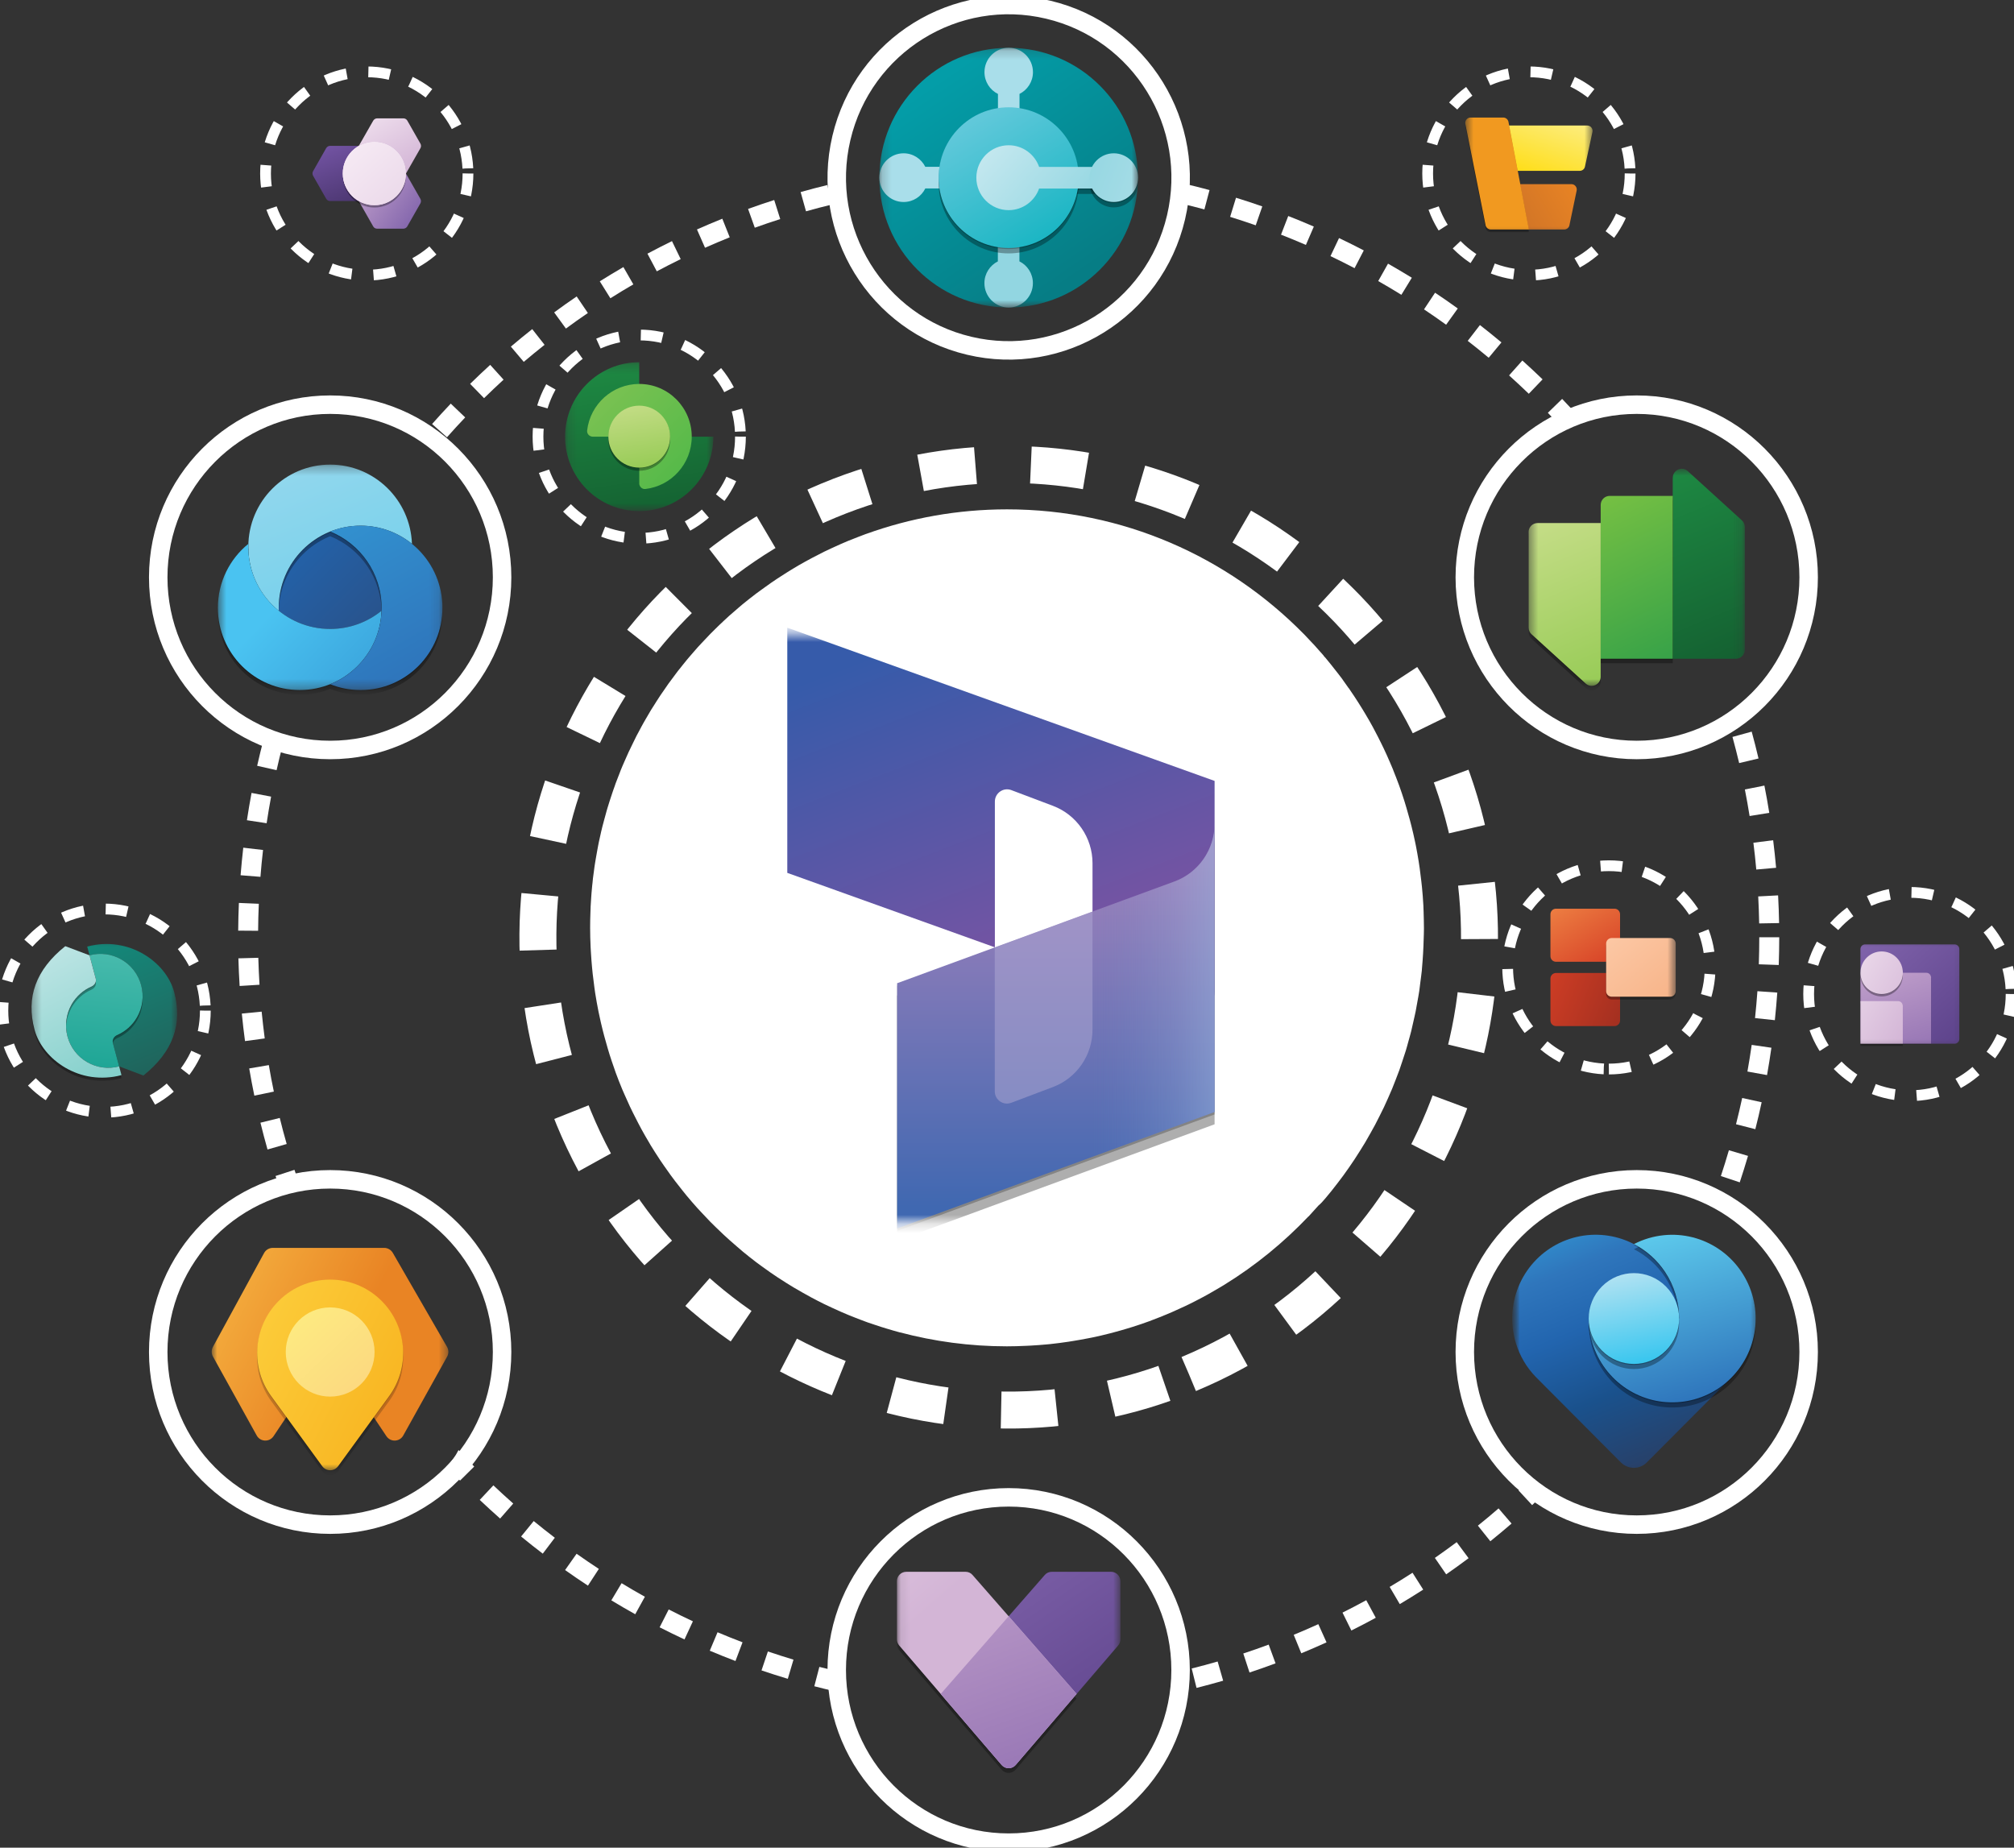 <svg width="218" height="200" viewBox="0 0 218 200" fill="none" xmlns="http://www.w3.org/2000/svg">
<rect x="0" y="0" width="218" height="200" fill="#333333" stroke="none"/>
<g clip-path="url(#clip0_15_62342)">
<path d="M30.282 121.012L28.191 121.526C28.428 122.484 28.682 123.464 28.957 124.427L31.032 123.832C30.762 122.895 30.509 121.948 30.282 121.012Z" fill="white"/>
<path d="M28.472 92.007L26.332 91.758C26.219 92.754 26.122 93.755 26.041 94.74L28.191 94.913C28.267 93.955 28.358 92.976 28.472 92.007Z" fill="white"/>
<path d="M27.96 103.676L25.805 103.735C25.832 104.731 25.875 105.738 25.939 106.728L28.09 106.593C28.031 105.624 27.987 104.639 27.96 103.676Z" fill="white"/>
<path d="M29.098 115.291L26.975 115.654C27.142 116.639 27.33 117.629 27.53 118.598L29.642 118.16C29.443 117.218 29.26 116.249 29.098 115.291Z" fill="white"/>
<path d="M28.321 109.504L26.176 109.715C26.273 110.711 26.386 111.712 26.521 112.692L28.655 112.405C28.531 111.447 28.418 110.473 28.321 109.504Z" fill="white"/>
<path d="M28.015 97.83L25.859 97.738C25.816 98.734 25.789 99.741 25.783 100.737L27.939 100.753C27.944 99.784 27.971 98.799 28.015 97.83Z" fill="white"/>
<path d="M29.346 86.231L27.228 85.83C27.044 86.804 26.878 87.8 26.727 88.785L28.861 89.11C29.006 88.152 29.168 87.183 29.346 86.231Z" fill="white"/>
<path d="M29.992 80.365L28.547 79.981C28.294 80.944 28.052 81.924 27.836 82.892L29.938 83.369C30.148 82.427 30.38 81.48 30.628 80.543C30.412 80.5 30.202 80.435 29.992 80.365Z" fill="white"/>
<path d="M49.631 156.961C49.297 157.627 48.866 158.233 48.359 158.763C48.828 159.267 49.308 159.77 49.793 160.268L51.329 158.747C50.747 158.157 50.181 157.556 49.631 156.961Z" fill="white"/>
<path d="M51.928 162.356C52.65 163.038 53.388 163.72 54.132 164.375L55.555 162.751C54.833 162.113 54.105 161.447 53.404 160.781L51.928 162.356Z" fill="white"/>
<path d="M56.406 166.319C57.172 166.947 57.958 167.575 58.751 168.175L60.055 166.454C59.284 165.864 58.514 165.258 57.77 164.646L56.406 166.319Z" fill="white"/>
<path d="M32.354 128.063C32.192 127.587 32.031 127.105 31.874 126.629L29.826 127.295C29.956 127.701 30.09 128.101 30.23 128.507C30.872 128.253 31.578 128.101 32.354 128.063Z" fill="white"/>
<path d="M190.104 94.123L192.249 93.933C192.162 92.948 192.055 91.947 191.931 90.951L189.791 91.222C189.915 92.191 190.017 93.165 190.104 94.123Z" fill="white"/>
<path d="M190.417 99.956L192.573 99.918C192.556 98.928 192.519 97.921 192.465 96.92L190.314 97.034C190.363 98.013 190.401 98.993 190.417 99.956Z" fill="white"/>
<path d="M61.166 169.95C61.974 170.524 62.81 171.092 63.64 171.639L64.82 169.826C64.012 169.295 63.198 168.743 62.411 168.186L61.166 169.95Z" fill="white"/>
<path d="M188.25 82.6L190.346 82.102C190.12 81.144 189.872 80.164 189.608 79.195L187.527 79.769C187.786 80.716 188.029 81.669 188.25 82.6Z" fill="white"/>
<path d="M189.381 88.331L191.51 87.985C191.354 87 191.176 86.009 190.982 85.035L188.869 85.457C189.052 86.404 189.23 87.368 189.381 88.331Z" fill="white"/>
<path d="M63.633 33.881L62.42 32.09C61.601 32.647 60.782 33.227 59.984 33.816L61.256 35.565C62.038 34.986 62.835 34.423 63.633 33.881Z" fill="white"/>
<path d="M50.354 45.183L48.791 43.69C48.106 44.409 47.427 45.156 46.77 45.898L48.381 47.332C49.022 46.607 49.685 45.887 50.354 45.183Z" fill="white"/>
<path d="M54.508 41.096L53.059 39.494C52.326 40.165 51.593 40.858 50.887 41.551L52.396 43.099C53.08 42.428 53.792 41.751 54.508 41.096Z" fill="white"/>
<path d="M162.52 37.064C161.754 36.425 160.973 35.792 160.192 35.185L158.871 36.896C159.631 37.486 160.396 38.103 161.14 38.725L162.52 37.064Z" fill="white"/>
<path d="M58.946 37.325L57.609 35.625C56.828 36.242 56.051 36.881 55.297 37.519L56.693 39.17C57.431 38.548 58.186 37.925 58.946 37.325Z" fill="white"/>
<path d="M166.973 41.064C166.256 40.371 165.523 39.689 164.785 39.023L163.346 40.636C164.063 41.28 164.779 41.952 165.48 42.623L166.973 41.064Z" fill="white"/>
<path d="M169.074 45.653H170.814L171.127 45.372C170.464 44.636 169.78 43.894 169.09 43.18L167.543 44.684C168.06 45.22 168.572 45.772 169.079 46.324V45.653H169.074Z" fill="white"/>
<path d="M150.42 171.774L151.514 173.636C152.371 173.127 153.222 172.602 154.052 172.066L152.894 170.242C152.085 170.767 151.25 171.281 150.42 171.774Z" fill="white"/>
<path d="M157.793 33.391C156.99 32.811 156.165 32.238 155.335 31.686L154.139 33.488C154.947 34.029 155.756 34.587 156.532 35.15L157.793 33.391Z" fill="white"/>
<path d="M159.971 165.145L161.318 166.833C162.094 166.211 162.865 165.561 163.614 164.917L162.207 163.277C161.48 163.911 160.725 164.538 159.971 165.145Z" fill="white"/>
<path d="M164.758 160.967C164.628 161.086 164.504 161.21 164.375 161.335L165.841 162.921C166.078 162.699 166.31 162.471 166.542 162.244C165.889 161.919 165.28 161.492 164.758 160.967Z" fill="white"/>
<path d="M155.314 168.635L156.538 170.415C157.352 169.852 158.166 169.262 158.963 168.667L157.675 166.93C156.899 167.509 156.101 168.083 155.314 168.635Z" fill="white"/>
<path d="M147.619 27.106C146.741 26.646 145.841 26.197 144.941 25.77L144.014 27.723C144.887 28.14 145.765 28.579 146.622 29.028L147.619 27.106Z" fill="white"/>
<path d="M152.82 30.065C151.979 29.546 151.111 29.032 150.243 28.539L149.182 30.423C150.028 30.904 150.869 31.402 151.688 31.911L152.82 30.065Z" fill="white"/>
<path d="M140.035 176.959L140.854 178.962C141.765 178.583 142.687 178.188 143.587 177.777L142.698 175.807C141.819 176.207 140.924 176.597 140.035 176.959Z" fill="white"/>
<path d="M145.316 174.557L146.276 176.495C147.165 176.051 148.054 175.585 148.917 175.115L147.887 173.215C147.046 173.675 146.184 174.124 145.316 174.557Z" fill="white"/>
<path d="M189.145 115.988L191.268 116.373C191.44 115.398 191.602 114.402 191.742 113.412L189.608 113.104C189.468 114.067 189.317 115.036 189.145 115.988Z" fill="white"/>
<path d="M187.91 121.693L190.001 122.229C190.249 121.266 190.476 120.28 190.686 119.312L188.578 118.852C188.374 119.799 188.147 120.751 187.91 121.693Z" fill="white"/>
<path d="M189.969 110.203L192.114 110.43C192.216 109.434 192.308 108.433 192.378 107.443L190.227 107.291C190.157 108.254 190.071 109.234 189.969 110.203Z" fill="white"/>
<path d="M190.427 101.457C190.427 102.426 190.411 103.411 190.379 104.38L192.535 104.456C192.567 103.46 192.589 102.453 192.589 101.457H190.427Z" fill="white"/>
<path d="M142.212 24.525C141.301 24.13 140.369 23.745 139.442 23.383L138.66 25.402C139.56 25.753 140.466 26.127 141.355 26.511L142.212 24.525Z" fill="white"/>
<path d="M186.271 127.301L188.314 127.983C188.627 127.035 188.929 126.072 189.209 125.119L187.139 124.508C186.87 125.439 186.579 126.375 186.271 127.301Z" fill="white"/>
<path d="M82.428 180.813C83.36 181.132 84.319 181.435 85.273 181.722L85.888 179.649C84.955 179.368 84.023 179.07 83.118 178.762L82.428 180.813Z" fill="white"/>
<path d="M76.828 178.681C77.739 179.065 78.677 179.444 79.609 179.796L80.374 177.771C79.469 177.425 78.558 177.062 77.669 176.684L76.828 178.681Z" fill="white"/>
<path d="M67.477 28.908C66.62 29.406 65.763 29.926 64.922 30.451L66.07 32.286C66.884 31.771 67.719 31.263 68.554 30.781L67.477 28.908Z" fill="white"/>
<path d="M90.866 180.959C90.139 180.791 89.406 180.618 88.689 180.434L88.144 182.528C88.904 182.728 89.675 182.912 90.446 183.091C90.451 182.344 90.602 181.63 90.866 180.959Z" fill="white"/>
<path d="M89.551 20.031C88.586 20.264 87.611 20.518 86.662 20.789L87.244 22.873C88.171 22.613 89.114 22.364 90.058 22.137L89.551 20.031Z" fill="white"/>
<path d="M83.802 21.65C82.859 21.953 81.905 22.278 80.973 22.614L81.7 24.649C82.606 24.324 83.533 24.005 84.454 23.712L83.802 21.65Z" fill="white"/>
<path d="M72.737 26.1C71.848 26.533 70.959 26.993 70.08 27.458L71.093 29.369C71.945 28.914 72.813 28.47 73.68 28.048L72.737 26.1Z" fill="white"/>
<path d="M66.172 173.23C67.018 173.744 67.891 174.247 68.759 174.734L69.804 172.84C68.958 172.369 68.107 171.876 67.282 171.373L66.172 173.23Z" fill="white"/>
<path d="M134.576 178.983L135.25 181.04C136.193 180.726 137.142 180.396 138.069 180.049L137.325 178.02C136.425 178.355 135.498 178.68 134.576 178.983Z" fill="white"/>
<path d="M78.185 23.674C77.263 24.047 76.341 24.437 75.441 24.837L76.314 26.818C77.193 26.429 78.088 26.05 78.988 25.687L78.185 23.674Z" fill="white"/>
<path d="M71.4 176.147C72.284 176.596 73.19 177.04 74.09 177.462L75.001 175.498C74.122 175.086 73.238 174.659 72.381 174.215L71.4 176.147Z" fill="white"/>
<path d="M130.922 20.573C129.963 20.313 128.993 20.07 128.028 19.848L127.543 21.959C128.481 22.175 129.429 22.413 130.367 22.668L130.922 20.573Z" fill="white"/>
<path d="M128.992 180.607L129.515 182.707C130.474 182.464 131.444 182.204 132.398 181.928L131.8 179.85C130.868 180.115 129.925 180.375 128.992 180.607Z" fill="white"/>
<path d="M136.634 22.343C135.696 22.012 134.742 21.698 133.788 21.406L133.152 23.474C134.079 23.761 135.012 24.069 135.923 24.389L136.634 22.343Z" fill="white"/>
<path d="M128.682 148.726C154.678 137.912 167.023 107.982 156.254 81.875C145.486 55.769 115.683 43.371 89.687 54.185C63.691 64.999 51.346 94.929 62.115 121.036C72.883 147.142 102.686 159.539 128.682 148.726Z" stroke="white" stroke-width="4" stroke-miterlimit="10" stroke-dasharray="6 6"/>
<path d="M54.347 146.345C54.347 156.667 46.015 165.034 35.737 165.034C25.459 165.034 17.127 156.667 17.127 146.345C17.127 136.024 25.459 127.656 35.737 127.656C46.015 127.656 54.347 136.024 54.347 146.345Z" stroke="white" stroke-width="2" stroke-miterlimit="10"/>
<path d="M127.79 180.769C127.79 191.091 119.458 199.458 109.18 199.458C98.903 199.458 90.57 191.091 90.57 180.769C90.57 170.448 98.903 162.08 109.18 162.08C119.458 162.08 127.79 170.448 127.79 180.769Z" stroke="white" stroke-width="2" stroke-miterlimit="10"/>
<path d="M195.773 62.492C195.773 72.813 187.44 81.181 177.163 81.181C166.885 81.181 158.553 72.813 158.553 62.492C158.553 52.17 166.885 43.803 177.163 43.803C187.44 43.803 195.773 52.17 195.773 62.492Z" stroke="white" stroke-width="2" stroke-miterlimit="10"/>
<path d="M127.296 23.532C129.658 13.487 123.464 3.421 113.461 1.049C103.459 -1.323 93.435 4.898 91.073 14.943C88.712 24.988 94.906 35.054 104.908 37.426C114.911 39.797 124.934 33.577 127.296 23.532Z" stroke="white" stroke-width="2" stroke-miterlimit="10"/>
<path d="M54.347 62.492C54.347 72.813 46.015 81.181 35.737 81.181C25.459 81.181 17.127 72.813 17.127 62.492C17.127 52.17 25.459 43.803 35.737 43.803C46.015 43.803 54.347 52.17 54.347 62.492Z" stroke="white" stroke-width="2" stroke-miterlimit="10"/>
<path d="M195.773 146.345C195.773 156.667 187.44 165.034 177.163 165.034C166.885 165.034 158.553 156.667 158.553 146.345C158.553 136.024 166.885 127.656 177.163 127.656C187.44 127.656 195.773 136.024 195.773 146.345Z" stroke="white" stroke-width="2" stroke-miterlimit="10"/>
<path d="M217.687 107.599C217.687 113.677 212.783 118.603 206.73 118.603C200.678 118.603 195.773 113.677 195.773 107.599C195.773 101.521 200.678 96.596 206.73 96.596C212.783 96.596 217.687 101.526 217.687 107.599Z" stroke="white" stroke-width="1.165" stroke-miterlimit="10" stroke-dasharray="2.36 2.36"/>
<path d="M22.226 109.396C22.226 115.474 17.322 120.4 11.269 120.4C5.217 120.4 0.312 115.474 0.312 109.396C0.312 103.318 5.217 98.393 11.269 98.393C17.322 98.393 22.226 103.318 22.226 109.396Z" stroke="white" stroke-width="1.165" stroke-miterlimit="10" stroke-dasharray="2.36 2.36"/>
<path d="M174.15 115.718C180.202 115.718 185.107 110.791 185.107 104.714C185.107 98.637 180.202 93.711 174.15 93.711C168.099 93.711 163.193 98.637 163.193 104.714C163.193 110.791 168.099 115.718 174.15 115.718Z" stroke="white" stroke-width="1.165" stroke-miterlimit="10" stroke-dasharray="2.36 2.36"/>
<path d="M176.447 18.781C176.447 24.859 171.542 29.784 165.49 29.784C159.438 29.784 154.533 24.859 154.533 18.781C154.533 12.703 159.438 7.777 165.49 7.777C171.542 7.777 176.447 12.703 176.447 18.781Z" stroke="white" stroke-width="1.165" stroke-miterlimit="10" stroke-dasharray="2.36 2.36"/>
<path d="M80.148 47.265C80.148 53.343 75.244 58.269 69.191 58.269C63.139 58.269 58.234 53.343 58.234 47.265C58.234 41.187 63.139 36.262 69.191 36.262C75.244 36.262 80.148 41.187 80.148 47.265Z" stroke="white" stroke-width="1.165" stroke-miterlimit="10" stroke-dasharray="2.36 2.36"/>
<path d="M50.656 18.781C50.656 24.859 45.752 29.784 39.699 29.784C33.647 29.784 28.742 24.859 28.742 18.781C28.742 12.703 33.647 7.777 39.699 7.777C45.746 7.777 50.656 12.703 50.656 18.781Z" stroke="white" stroke-width="1.165" stroke-miterlimit="10" stroke-dasharray="2.36 2.36"/>
<path d="M143.453 129.723C143.674 129.458 143.895 129.198 144.11 128.928C144.342 128.641 144.569 128.349 144.79 128.056C145 127.78 145.21 127.504 145.415 127.228C145.63 126.931 145.841 126.633 146.051 126.33C146.25 126.043 146.45 125.756 146.638 125.464C146.838 125.161 147.032 124.852 147.226 124.544C147.414 124.246 147.597 123.948 147.781 123.645C147.964 123.331 148.142 123.017 148.32 122.698C148.492 122.39 148.67 122.081 148.837 121.767C149.004 121.448 149.166 121.128 149.328 120.804C149.489 120.479 149.651 120.16 149.807 119.835C149.958 119.51 150.104 119.185 150.249 118.861C150.395 118.525 150.546 118.195 150.686 117.854C150.82 117.529 150.944 117.199 151.074 116.869C151.208 116.523 151.343 116.176 151.473 115.824C151.591 115.494 151.699 115.164 151.807 114.828C151.925 114.471 152.049 114.109 152.162 113.746C152.265 113.416 152.351 113.08 152.443 112.75C152.545 112.377 152.658 112.003 152.75 111.63C152.831 111.3 152.901 110.969 152.976 110.634C153.062 110.244 153.159 109.86 153.235 109.47C153.3 109.145 153.353 108.81 153.413 108.485C153.483 108.085 153.564 107.684 153.623 107.278C153.671 106.964 153.704 106.65 153.742 106.331C153.795 105.903 153.86 105.476 153.903 105.048C153.914 104.967 153.914 104.886 153.919 104.805C154.016 103.755 154.076 102.699 154.103 101.628C154.113 101.276 154.13 100.924 154.13 100.567C154.13 100.534 154.13 100.496 154.13 100.458C154.13 99.906 154.113 99.36 154.097 98.819C154.097 98.802 154.097 98.781 154.097 98.764C154.092 98.624 154.086 98.483 154.081 98.348C154.076 98.239 154.076 98.131 154.07 98.023C154.07 98.001 154.07 97.98 154.065 97.953C154.033 97.314 153.979 96.681 153.919 96.047C153.898 95.82 153.871 95.593 153.844 95.365C153.79 94.9 153.736 94.44 153.671 93.98C153.639 93.742 153.601 93.504 153.564 93.265C153.472 92.702 153.375 92.139 153.267 91.588C153.235 91.43 153.203 91.273 153.17 91.117C153.052 90.543 152.917 89.975 152.777 89.412C152.718 89.174 152.653 88.941 152.594 88.708C152.48 88.281 152.356 87.853 152.232 87.431C152.162 87.203 152.098 86.976 152.028 86.754C151.844 86.17 151.65 85.585 151.44 85.006C151.235 84.443 151.014 83.886 150.793 83.334H150.799C150.767 83.263 150.74 83.187 150.707 83.117C150.621 82.906 150.529 82.695 150.438 82.484C150.222 81.98 149.996 81.477 149.759 80.979C149.672 80.8 149.586 80.627 149.5 80.449C149.295 80.026 149.08 79.61 148.859 79.193C148.767 79.02 148.681 78.852 148.589 78.679C148.325 78.197 148.056 77.726 147.775 77.261C147.673 77.093 147.571 76.92 147.468 76.752C147.172 76.27 146.87 75.794 146.557 75.323C146.455 75.166 146.347 75.015 146.245 74.863C146.158 74.739 146.072 74.609 145.986 74.479C145.981 74.479 145.975 74.479 145.975 74.479C145.754 74.165 145.539 73.851 145.312 73.542H145.318C145.296 73.515 145.275 73.488 145.258 73.461C145.145 73.304 145.021 73.153 144.903 72.996C144.639 72.649 144.369 72.303 144.094 71.967C143.933 71.767 143.771 71.572 143.609 71.372C143.55 71.296 143.491 71.221 143.426 71.15C143.426 71.156 143.426 71.156 143.426 71.161C143.372 71.096 143.313 71.031 143.259 70.966C143.264 70.966 143.264 70.961 143.27 70.961C143.092 70.755 142.914 70.555 142.731 70.355C142.58 70.187 142.434 70.019 142.283 69.851C141.895 69.429 141.502 69.012 141.103 68.601C141.103 68.601 141.103 68.601 141.098 68.601C132.916 60.287 121.561 55.135 109.003 55.135C103.651 55.135 98.526 56.077 93.762 57.792C93.762 57.792 93.762 57.787 93.767 57.787C93.735 57.798 93.703 57.814 93.665 57.825C93.417 57.917 93.174 58.014 92.926 58.106C92.549 58.252 92.172 58.398 91.8 58.55C91.531 58.658 91.266 58.777 91.002 58.891C90.647 59.048 90.296 59.205 89.941 59.373C89.687 59.492 89.434 59.605 89.186 59.73C88.749 59.946 88.318 60.168 87.893 60.396C87.639 60.531 87.391 60.666 87.143 60.802C86.696 61.05 86.254 61.305 85.823 61.565C85.591 61.706 85.359 61.852 85.133 61.992C84.799 62.198 84.47 62.409 84.147 62.626C83.915 62.782 83.678 62.94 83.452 63.096C83.118 63.329 82.789 63.562 82.46 63.806C82.255 63.952 82.05 64.098 81.851 64.249C81.355 64.628 80.865 65.012 80.38 65.408C80.218 65.537 80.067 65.678 79.905 65.814C79.56 66.106 79.221 66.398 78.887 66.696C78.687 66.874 78.499 67.053 78.305 67.237C78.008 67.513 77.717 67.789 77.432 68.076C77.243 68.26 77.06 68.444 76.876 68.628C76.553 68.958 76.24 69.288 75.928 69.629C75.793 69.775 75.658 69.911 75.529 70.057C75.303 70.311 75.082 70.571 74.855 70.831C74.845 70.842 74.834 70.858 74.823 70.869C74.753 70.95 74.683 71.031 74.613 71.112C74.559 71.177 74.505 71.237 74.451 71.302C74.397 71.367 74.343 71.432 74.29 71.496C74.149 71.664 74.015 71.843 73.874 72.011C73.799 72.108 73.724 72.2 73.648 72.298C73.562 72.406 73.476 72.509 73.389 72.617C73.276 72.763 73.168 72.909 73.061 73.055C72.915 73.25 72.764 73.45 72.624 73.645C72.543 73.759 72.457 73.867 72.376 73.975C72.198 74.219 72.031 74.468 71.864 74.717C71.746 74.89 71.622 75.063 71.503 75.237C71.471 75.285 71.438 75.329 71.412 75.377C71.304 75.545 71.196 75.713 71.088 75.875C71.083 75.886 71.072 75.897 71.067 75.908C71.002 76.01 70.937 76.113 70.873 76.216C70.749 76.416 70.619 76.611 70.495 76.811C70.447 76.887 70.398 76.969 70.355 77.044C70.247 77.223 70.15 77.401 70.043 77.58C70.01 77.64 69.972 77.694 69.94 77.753C69.838 77.932 69.73 78.111 69.633 78.289C69.568 78.408 69.498 78.533 69.433 78.652C69.337 78.83 69.245 79.009 69.148 79.188C69.067 79.344 68.975 79.501 68.895 79.659C68.873 79.702 68.852 79.745 68.835 79.783C68.722 80.005 68.614 80.227 68.507 80.449C68.399 80.665 68.296 80.882 68.194 81.098C68.162 81.163 68.135 81.223 68.102 81.288C68.091 81.309 68.081 81.331 68.07 81.353C68.07 81.353 68.07 81.358 68.065 81.358C67.908 81.699 67.757 82.045 67.606 82.392C67.526 82.57 67.445 82.749 67.369 82.933C67.316 83.068 67.256 83.204 67.202 83.339C67.197 83.355 67.186 83.371 67.181 83.388C67.154 83.458 67.127 83.534 67.1 83.604C66.944 83.994 66.787 84.389 66.642 84.784C66.593 84.914 66.55 85.049 66.507 85.179C66.507 85.185 66.507 85.185 66.502 85.19C66.469 85.282 66.437 85.369 66.405 85.461C66.372 85.558 66.34 85.661 66.302 85.758C66.194 86.072 66.092 86.386 65.99 86.706C65.936 86.884 65.876 87.063 65.823 87.241C65.79 87.355 65.752 87.463 65.72 87.577C65.699 87.647 65.677 87.718 65.661 87.782C65.575 88.091 65.488 88.4 65.408 88.708C65.354 88.919 65.294 89.125 65.24 89.336C65.219 89.412 65.203 89.487 65.181 89.563C65.154 89.671 65.127 89.774 65.106 89.883C65.106 89.893 65.1 89.904 65.095 89.915C64.993 90.343 64.901 90.77 64.809 91.203C64.799 91.257 64.788 91.317 64.777 91.371C64.766 91.436 64.75 91.501 64.739 91.566C64.718 91.663 64.707 91.761 64.685 91.858C64.68 91.874 64.68 91.891 64.675 91.907C64.615 92.221 64.556 92.535 64.507 92.849C64.475 93.027 64.443 93.211 64.416 93.39C64.4 93.482 64.389 93.568 64.373 93.66C64.362 93.736 64.351 93.807 64.341 93.882C64.303 94.131 64.276 94.38 64.243 94.624C64.227 94.77 64.2 94.916 64.184 95.062C64.163 95.225 64.152 95.387 64.136 95.549C64.125 95.658 64.109 95.771 64.098 95.879C64.087 95.961 64.082 96.047 64.076 96.129C64.06 96.285 64.049 96.442 64.033 96.599C64.017 96.773 64.006 96.946 63.995 97.114C63.974 97.395 63.958 97.676 63.942 97.963C63.936 98.023 63.931 98.077 63.931 98.136C63.925 98.207 63.925 98.283 63.925 98.353C63.92 98.499 63.915 98.64 63.909 98.786C63.888 99.333 63.877 99.874 63.877 100.426C63.877 101.14 63.898 101.844 63.931 102.553C63.942 102.77 63.958 102.986 63.969 103.203C64.001 103.7 64.033 104.193 64.082 104.686C64.103 104.924 64.125 105.156 64.152 105.395C64.206 105.898 64.27 106.401 64.341 106.905C64.367 107.094 64.389 107.289 64.421 107.478C64.529 108.155 64.648 108.831 64.782 109.497C64.809 109.622 64.836 109.746 64.863 109.871C64.976 110.417 65.1 110.959 65.235 111.494C65.289 111.716 65.348 111.938 65.408 112.16C65.526 112.609 65.656 113.053 65.785 113.497C65.855 113.724 65.92 113.946 65.99 114.174C66.146 114.661 66.308 115.148 66.48 115.629C66.534 115.786 66.588 115.943 66.642 116.1C66.868 116.723 67.111 117.334 67.364 117.941C67.439 118.119 67.52 118.298 67.601 118.482C67.79 118.915 67.984 119.348 68.183 119.775C68.291 119.997 68.399 120.219 68.507 120.441C68.701 120.831 68.895 121.22 69.099 121.605C69.213 121.816 69.326 122.032 69.439 122.243C69.692 122.709 69.956 123.169 70.231 123.624C70.301 123.737 70.361 123.856 70.431 123.97C70.765 124.517 71.11 125.053 71.46 125.583C71.595 125.789 71.74 125.989 71.875 126.189C72.112 126.53 72.349 126.871 72.597 127.207C72.759 127.423 72.921 127.64 73.082 127.856C73.33 128.181 73.578 128.5 73.837 128.82C73.998 129.02 74.155 129.22 74.316 129.415C74.699 129.875 75.087 130.324 75.486 130.768C75.637 130.941 75.799 131.104 75.955 131.271C76.262 131.602 76.569 131.926 76.882 132.251C77.081 132.451 77.286 132.652 77.486 132.846C77.749 133.106 78.019 133.366 78.294 133.62C78.51 133.821 78.725 134.021 78.946 134.216C79.232 134.47 79.523 134.725 79.814 134.973C80.019 135.152 80.223 135.331 80.433 135.504C80.902 135.888 81.377 136.267 81.862 136.635C82.083 136.803 82.309 136.965 82.535 137.128C82.837 137.35 83.139 137.566 83.446 137.777C83.7 137.956 83.958 138.124 84.217 138.297C84.508 138.486 84.799 138.676 85.095 138.86C85.359 139.027 85.624 139.19 85.893 139.352C86.216 139.547 86.545 139.731 86.869 139.915C87.186 140.094 87.51 140.278 87.833 140.451C88.286 140.694 88.744 140.927 89.202 141.154C89.483 141.29 89.763 141.42 90.043 141.55C90.361 141.696 90.679 141.842 90.997 141.983C91.293 142.112 91.59 142.237 91.886 142.361C92.21 142.491 92.533 142.621 92.856 142.746C93.153 142.859 93.444 142.973 93.746 143.081C93.794 143.098 93.843 143.119 93.891 143.135C94.193 143.244 94.495 143.336 94.796 143.439C95.195 143.574 95.6 143.704 96.004 143.823C96.473 143.964 96.942 144.104 97.416 144.229V144.223C101.108 145.203 104.983 145.733 108.982 145.733C109.677 145.733 110.361 145.712 111.051 145.679C111.235 145.668 111.423 145.663 111.606 145.652C112.188 145.62 112.765 145.576 113.342 145.522C113.455 145.511 113.568 145.506 113.676 145.49C114.339 145.419 115.002 145.333 115.654 145.235C115.832 145.208 116.01 145.181 116.187 145.149C116.705 145.068 117.222 144.97 117.734 144.873C117.901 144.84 118.068 144.808 118.235 144.775C118.866 144.645 119.491 144.499 120.116 144.337C120.283 144.294 120.445 144.25 120.607 144.207C121.092 144.077 121.572 143.942 122.051 143.796C122.245 143.736 122.439 143.677 122.633 143.617C123.232 143.428 123.824 143.227 124.412 143.011C124.547 142.962 124.676 142.908 124.805 142.859C125.28 142.681 125.754 142.491 126.223 142.296C126.428 142.21 126.632 142.123 126.837 142.037C127.311 141.831 127.786 141.615 128.255 141.393C128.4 141.322 128.546 141.257 128.686 141.187C129.203 140.933 129.715 140.667 130.222 140.397C130.427 140.288 130.626 140.175 130.825 140.067C131.219 139.845 131.612 139.617 132 139.385C132.167 139.287 132.34 139.19 132.501 139.087C132.523 139.071 132.545 139.06 132.572 139.044H132.566C135.902 136.987 138.942 134.497 141.631 131.672C141.631 131.677 141.637 131.683 141.637 131.683C141.766 131.547 141.885 131.407 142.014 131.266C142.246 131.017 142.477 130.763 142.704 130.503C142.973 130.281 143.216 130.005 143.453 129.723Z" fill="white"/>
<mask id="mask0_15_62342" style="mask-type:luminance" maskUnits="userSpaceOnUse" x="77" y="68" width="64" height="65">
<path d="M140.719 68.602H77.279V132.311H140.719V68.602Z" fill="white"/>
</mask>
<g mask="url(#mask0_15_62342)">
<path d="M85.213 67.941L131.471 84.531V107.311C131.471 109.146 129.66 110.429 127.941 109.812L118.256 106.337V93.439C118.256 90.674 116.547 88.2 113.971 87.226L109.471 85.526C108.609 85.202 107.687 85.84 107.687 86.771V102.543L85.218 94.484V67.941H85.213Z" fill="url(#paint0_linear_15_62342)"/>
<path d="M131.471 89.439C131.471 92.227 129.735 94.722 127.132 95.68L97.107 106.694V133.242L131.471 120.631V89.439Z" fill="#010101" fill-opacity="0.24"/>
<path d="M131.471 90.506C131.471 93.293 129.735 95.788 127.132 96.746L97.107 107.761V134.309L131.471 121.698V90.506Z" fill="#010101" fill-opacity="0.32"/>
<path d="M131.471 89.174C131.471 91.961 129.735 94.456 127.132 95.414L97.107 106.429V132.977L131.471 120.366V89.174Z" fill="url(#paint1_linear_15_62342)"/>
<path opacity="0.5" d="M131.471 89.174C131.471 91.961 129.735 94.456 127.132 95.414L97.107 106.429V132.977L131.471 120.366V89.174Z" fill="url(#paint2_linear_15_62342)"/>
<path opacity="0.5" d="M118.255 98.678L107.676 102.564V118.13C107.676 119.056 108.597 119.7 109.465 119.369L113.976 117.665C116.552 116.69 118.255 114.217 118.255 111.451V98.678Z" fill="#B0ABD5"/>
</g>
<mask id="mask1_15_62342" style="mask-type:luminance" maskUnits="userSpaceOnUse" x="23" y="50" width="25" height="25">
<path d="M47.885 50.291H23.584V74.696H47.885V50.291Z" fill="white"/>
</mask>
<g mask="url(#mask1_15_62342)">
<path fill-rule="evenodd" clip-rule="evenodd" d="M35.737 57.533C39.003 58.843 41.305 62.053 41.305 65.798C41.305 65.906 41.305 66.009 41.299 66.112C39.779 67.346 37.845 68.082 35.737 68.082C33.63 68.082 31.695 67.341 30.175 66.112C30.17 66.009 30.17 65.901 30.17 65.798C30.17 62.053 32.471 58.848 35.737 57.533Z" fill="url(#paint3_linear_15_62342)"/>
<path d="M44.592 59.379C43.072 58.145 41.138 57.409 39.03 57.409C34.137 57.409 30.17 61.392 30.17 66.307C30.17 66.41 30.17 66.518 30.175 66.621C28.165 64.992 26.877 62.491 26.877 59.693C26.877 54.779 30.844 50.795 35.737 50.795C40.523 50.8 44.425 54.616 44.592 59.379Z" fill="#010101" fill-opacity="0.32"/>
<path d="M44.592 58.967C43.072 57.733 41.138 56.997 39.03 56.997C34.137 56.997 30.17 60.98 30.17 65.895C30.17 66.003 30.17 66.106 30.175 66.209C28.165 64.58 26.877 62.079 26.877 59.281C26.877 54.366 30.844 50.383 35.737 50.383C40.523 50.388 44.425 54.199 44.592 58.967Z" fill="#010101" fill-opacity="0.24"/>
<path fill-rule="evenodd" clip-rule="evenodd" d="M44.592 58.875C43.072 57.641 41.138 56.905 39.03 56.905C34.137 56.905 30.17 60.889 30.17 65.803C30.17 65.906 30.17 66.014 30.175 66.117C28.165 64.488 26.877 61.987 26.877 59.189C26.877 54.275 30.844 50.291 35.737 50.291C40.523 50.291 44.425 54.107 44.592 58.875Z" fill="url(#paint4_linear_15_62342)"/>
<path d="M41.299 66.621C39.779 67.855 37.845 68.591 35.737 68.591C30.844 68.591 26.877 64.607 26.877 59.693C26.877 59.585 26.877 59.482 26.882 59.379C24.872 61.008 23.584 63.509 23.584 66.307C23.584 71.221 27.551 75.205 32.444 75.205C37.236 75.205 41.138 71.389 41.299 66.621Z" fill="#010101" fill-opacity="0.32"/>
<path d="M41.299 66.209C39.779 67.443 37.845 68.179 35.737 68.179C30.844 68.179 26.877 64.195 26.877 59.281C26.877 59.172 26.877 59.07 26.882 58.967C24.872 60.596 23.584 63.096 23.584 65.895C23.584 70.809 27.551 74.793 32.444 74.793C37.236 74.793 41.138 70.977 41.299 66.209Z" fill="#010101" fill-opacity="0.24"/>
<path fill-rule="evenodd" clip-rule="evenodd" d="M41.299 66.111C39.779 67.345 37.845 68.081 35.737 68.081C30.844 68.081 26.877 64.097 26.877 59.183C26.877 59.08 26.877 58.972 26.882 58.869C24.872 60.498 23.584 62.999 23.584 65.797C23.584 70.712 27.551 74.695 32.444 74.695C37.236 74.695 41.138 70.879 41.299 66.111Z" fill="url(#paint5_linear_15_62342)"/>
<path d="M35.738 74.571C39.004 73.261 41.306 70.052 41.306 66.306C41.306 62.561 38.999 59.357 35.738 58.041C36.757 57.63 37.867 57.408 39.031 57.408C43.925 57.408 47.892 61.392 47.892 66.306C47.892 71.221 43.925 75.204 39.031 75.204C37.867 75.204 36.757 74.977 35.738 74.571Z" fill="#010101" fill-opacity="0.32"/>
<path d="M35.738 74.159C39.004 72.849 41.306 69.639 41.306 65.894C41.306 62.149 38.999 58.945 35.738 57.629C36.757 57.218 37.867 56.996 39.031 56.996C43.925 56.996 47.892 60.98 47.892 65.894C47.892 70.809 43.925 74.792 39.031 74.792C37.867 74.792 36.757 74.565 35.738 74.159Z" fill="#010101" fill-opacity="0.24"/>
<path fill-rule="evenodd" clip-rule="evenodd" d="M35.738 74.063C39.004 72.753 41.306 69.544 41.306 65.798C41.306 62.053 38.999 58.849 35.738 57.534C36.757 57.122 37.867 56.9 39.031 56.9C43.925 56.9 47.892 60.884 47.892 65.798C47.892 70.713 43.925 74.696 39.031 74.696C37.867 74.696 36.757 74.475 35.738 74.063Z" fill="url(#paint6_linear_15_62342)"/>
</g>
<mask id="mask2_15_62342" style="mask-type:luminance" maskUnits="userSpaceOnUse" x="200" y="101" width="13" height="13">
<path d="M212.847 101.455H200.613V113.741H212.847V101.455Z" fill="white"/>
</mask>
<g mask="url(#mask2_15_62342)">
<path d="M201.885 102.225H211.57C211.85 102.225 212.082 102.452 212.082 102.739V112.465C212.082 112.746 211.856 112.979 211.57 112.979H201.885C201.605 112.979 201.373 112.752 201.373 112.465V102.739C201.378 102.452 201.605 102.225 201.885 102.225Z" fill="url(#paint7_linear_15_62342)"/>
<path d="M201.379 105.348H208.515C208.795 105.348 209.027 105.575 209.027 105.862V113.028H201.379V105.348Z" fill="#010101" fill-opacity="0.24"/>
<path d="M201.379 105.348H208.515C208.795 105.348 209.027 105.575 209.027 105.862V113.028H201.379V105.348Z" fill="#010101" fill-opacity="0.32"/>
<path d="M201.379 105.299H208.515C208.795 105.299 209.027 105.526 209.027 105.813V112.979H201.379V105.299Z" fill="url(#paint8_linear_15_62342)"/>
<path fill-rule="evenodd" clip-rule="evenodd" d="M203.675 107.648C204.941 107.648 205.971 106.615 205.971 105.343C205.971 104.071 204.941 103.037 203.675 103.037C202.408 103.037 201.379 104.071 201.379 105.343C201.379 106.62 202.403 107.648 203.675 107.648ZM205.459 108.417H201.379V113.023H205.965V108.926C205.965 108.644 205.739 108.417 205.459 108.417Z" fill="#010101" fill-opacity="0.24"/>
<path fill-rule="evenodd" clip-rule="evenodd" d="M203.675 107.859C204.941 107.859 205.971 106.826 205.971 105.554C205.971 104.282 204.941 103.248 203.675 103.248C202.408 103.248 201.379 104.282 201.379 105.554C201.379 106.826 202.403 107.859 203.675 107.859ZM205.459 108.623H201.379V113.229H205.965V109.131C205.965 108.855 205.739 108.623 205.459 108.623Z" fill="#010101" fill-opacity="0.32"/>
<path fill-rule="evenodd" clip-rule="evenodd" d="M203.675 107.6C204.941 107.6 205.971 106.566 205.971 105.294C205.971 104.022 204.941 102.988 203.675 102.988C202.408 102.988 201.379 104.022 201.379 105.294C201.379 106.571 202.403 107.6 203.675 107.6ZM205.459 108.368H201.379V112.974H205.965V108.877C205.965 108.601 205.739 108.368 205.459 108.368Z" fill="url(#paint9_linear_15_62342)"/>
</g>
<mask id="mask3_15_62342" style="mask-type:luminance" maskUnits="userSpaceOnUse" x="163" y="132" width="28" height="28">
<path d="M190.654 132.805H163.68V159.894H190.654V132.805Z" fill="white"/>
</mask>
<g mask="url(#mask3_15_62342)">
<mask id="mask4_15_62342" style="mask-type:luminance" maskUnits="userSpaceOnUse" x="163" y="132" width="28" height="28">
<path d="M190.654 132.805H163.68V159.894H190.654V132.805Z" fill="white"/>
</mask>
<g mask="url(#mask4_15_62342)">
<path d="M175.446 158.297L166.283 149.095C165.259 148.056 164.5 146.773 164.074 145.361C163.465 143.353 163.573 141.193 164.37 139.256C165.168 137.318 166.612 135.716 168.455 134.725C170.299 133.735 172.427 133.421 174.476 133.827C176.524 134.238 178.372 135.348 179.698 136.972C181.024 138.595 181.746 140.63 181.746 142.725H181.078L187.421 149.095L178.259 158.297C177.488 159.081 176.227 159.081 175.446 158.297Z" fill="url(#paint10_linear_15_62342)"/>
<path d="M181.751 142.834C181.751 141.042 181.223 139.283 180.231 137.795C179.38 136.512 178.216 135.473 176.863 134.775C177.871 134.255 178.97 133.925 180.118 133.811C182.199 133.606 184.284 134.131 186.02 135.294C187.755 136.458 189.038 138.195 189.647 140.203C190.256 142.211 190.148 144.371 189.35 146.309C188.553 148.246 187.108 149.848 185.265 150.839C183.422 151.829 181.293 152.143 179.245 151.737C177.197 151.326 175.348 150.216 174.023 148.593C172.697 146.969 171.975 144.939 171.975 142.839H181.751V142.834Z" fill="#010101" fill-opacity="0.24"/>
<path d="M181.751 143.277C181.751 141.486 181.223 139.727 180.231 138.238C179.38 136.955 178.216 135.916 176.863 135.218C177.871 134.698 178.97 134.368 180.118 134.255C182.199 134.049 184.284 134.574 186.02 135.738C187.755 136.901 189.038 138.639 189.647 140.647C190.256 142.655 190.148 144.814 189.35 146.752C188.553 148.69 187.108 150.292 185.265 151.282C183.422 152.273 181.293 152.587 179.245 152.181C177.197 151.769 175.348 150.66 174.023 149.036C172.697 147.412 171.975 145.383 171.975 143.283L181.751 143.277Z" fill="#010101" fill-opacity="0.32"/>
<path d="M181.751 142.724C181.751 140.933 181.223 139.174 180.231 137.685C179.38 136.403 178.216 135.363 176.863 134.665C177.871 134.146 178.97 133.816 180.118 133.702C182.199 133.496 184.284 134.021 186.02 135.185C187.755 136.349 189.038 138.086 189.647 140.094C190.256 142.102 190.148 144.262 189.35 146.199C188.553 148.137 187.108 149.739 185.265 150.729C183.422 151.72 181.293 152.034 179.245 151.628C177.197 151.216 175.348 150.107 174.023 148.483C172.697 146.859 171.975 144.83 171.975 142.73H181.751V142.724Z" fill="url(#paint11_linear_15_62342)"/>
<path d="M173.398 139.359C175.311 137.438 178.405 137.438 180.318 139.359C182.231 141.28 182.231 144.387 180.318 146.309C178.405 148.23 175.311 148.23 173.398 146.309C171.485 144.387 171.485 141.275 173.398 139.359Z" fill="#010101" fill-opacity="0.24"/>
<path d="M173.398 139.802C175.311 137.881 178.405 137.881 180.318 139.802C182.231 141.724 182.231 144.831 180.318 146.752C178.405 148.673 175.311 148.673 173.398 146.752C171.485 144.831 171.485 141.724 173.398 139.802Z" fill="#010101" fill-opacity="0.32"/>
<path d="M173.398 139.25C175.311 137.328 178.405 137.328 180.318 139.25C182.231 141.171 182.231 144.278 180.318 146.199C178.405 148.121 175.311 148.121 173.398 146.199C171.485 144.278 171.485 141.171 173.398 139.25Z" fill="url(#paint12_linear_15_62342)"/>
</g>
</g>
<mask id="mask5_15_62342" style="mask-type:luminance" maskUnits="userSpaceOnUse" x="97" y="168" width="25" height="25">
<path d="M121.279 168.623H97.086V192.919H121.279V168.623Z" fill="white"/>
</mask>
<g mask="url(#mask5_15_62342)">
<path d="M113.841 170.139H120.266C120.821 170.139 121.273 170.593 121.273 171.151V177.456C121.273 177.7 121.187 177.933 121.031 178.117L109.945 191.047C109.541 191.518 108.818 191.518 108.419 191.047L101.828 183.356L113.092 170.48C113.275 170.263 113.556 170.139 113.841 170.139Z" fill="url(#paint13_linear_15_62342)"/>
<g opacity="0.32">
<path d="M104.518 170.646H98.094C97.539 170.646 97.086 171.101 97.086 171.659V177.964C97.086 178.208 97.172 178.44 97.329 178.624L108.415 191.555C108.819 192.026 109.541 192.026 109.94 191.555L116.531 183.864L105.267 170.987C105.084 170.771 104.809 170.646 104.518 170.646Z" fill="#010101"/>
</g>
<path d="M104.518 170.236H98.094C97.539 170.236 97.086 170.691 97.086 171.248V177.554C97.086 177.797 97.172 178.03 97.329 178.214L108.415 191.145C108.819 191.615 109.541 191.615 109.94 191.145L116.531 183.453L105.267 170.577C105.084 170.361 104.809 170.236 104.518 170.236Z" fill="#010101" fill-opacity="0.24"/>
<path d="M104.518 170.139H98.094C97.539 170.139 97.086 170.593 97.086 171.151V177.456C97.086 177.7 97.172 177.933 97.329 178.117L108.415 191.047C108.819 191.518 109.541 191.518 109.94 191.047L116.531 183.356L105.267 170.48C105.084 170.263 104.809 170.139 104.518 170.139Z" fill="url(#paint14_linear_15_62342)"/>
<path fill-rule="evenodd" clip-rule="evenodd" d="M109.181 174.951L101.824 183.362L108.416 191.053C108.82 191.524 109.542 191.524 109.941 191.053L112.609 187.946L116.538 183.362L109.181 174.951Z" fill="url(#paint15_linear_15_62342)"/>
</g>
<mask id="mask6_15_62342" style="mask-type:luminance" maskUnits="userSpaceOnUse" x="95" y="5" width="29" height="29">
<path d="M123.182 5.174H95.184V33.291H123.182V5.174Z" fill="white"/>
</mask>
<g mask="url(#mask6_15_62342)">
<path d="M109.18 33.286C116.91 33.286 123.177 26.993 123.177 19.23C123.177 11.467 116.91 5.174 109.18 5.174C101.45 5.174 95.184 11.467 95.184 19.23C95.184 26.993 101.45 33.286 109.18 33.286Z" fill="url(#paint16_linear_15_62342)"/>
<path fill-rule="evenodd" clip-rule="evenodd" d="M110.349 10.169C111.212 9.736 111.81 8.843 111.81 7.81C111.81 6.354 110.635 5.174 109.185 5.174C107.735 5.174 106.561 6.354 106.561 7.81C106.561 8.843 107.153 9.742 108.021 10.169V11.907H110.355V10.169H110.349Z" fill="#A9DEEA"/>
<path fill-rule="evenodd" clip-rule="evenodd" d="M108.015 28.29C107.153 28.723 106.555 29.616 106.555 30.65C106.555 32.106 107.73 33.286 109.179 33.286C110.629 33.286 111.804 32.106 111.804 30.65C111.804 29.616 111.211 28.718 110.344 28.29V26.553H108.01V28.29H108.015Z" fill="#92D6E1"/>
<path fill-rule="evenodd" clip-rule="evenodd" d="M100.158 18.061C99.727 17.195 98.838 16.594 97.808 16.594C96.359 16.594 95.184 17.774 95.184 19.23C95.184 20.686 96.359 21.866 97.808 21.866C98.838 21.866 99.732 21.27 100.158 20.399H101.888V18.055H100.158V18.061Z" fill="#A9DEEA"/>
<path d="M109.181 27.43C113.369 27.43 116.764 24.02 116.764 19.814C116.764 15.609 113.369 12.199 109.181 12.199C104.993 12.199 101.598 15.609 101.598 19.814C101.598 24.02 104.993 27.43 109.181 27.43Z" fill="#010101" fill-opacity="0.32"/>
<path fill-rule="evenodd" clip-rule="evenodd" d="M112.48 20.988C112 22.352 110.701 23.332 109.181 23.332C107.247 23.332 105.684 21.757 105.684 19.819C105.684 17.882 107.252 16.307 109.181 16.307C110.707 16.307 112 17.286 112.48 18.65H118.511V20.994H112.48V20.988Z" fill="#010101" fill-opacity="0.32"/>
<path d="M120.558 22.449C119.109 22.449 117.934 21.27 117.934 19.814C117.934 18.358 119.109 17.178 120.558 17.178C122.008 17.178 123.183 18.358 123.183 19.814C123.183 21.27 122.003 22.449 120.558 22.449Z" fill="#010101" fill-opacity="0.32"/>
<path d="M109.181 26.959C113.369 26.959 116.764 23.55 116.764 19.344C116.764 15.138 113.369 11.729 109.181 11.729C104.993 11.729 101.598 15.138 101.598 19.344C101.598 23.55 104.993 26.959 109.181 26.959Z" fill="#010101" fill-opacity="0.24"/>
<path fill-rule="evenodd" clip-rule="evenodd" d="M112.48 20.514C112 21.878 110.701 22.857 109.181 22.857C107.247 22.857 105.684 21.282 105.684 19.345C105.684 17.407 107.252 15.832 109.181 15.832C110.707 15.832 112 16.812 112.48 18.176H118.511V20.519H112.48V20.514Z" fill="#010101" fill-opacity="0.24"/>
<path d="M120.558 21.979C119.109 21.979 117.934 20.799 117.934 19.343C117.934 17.887 119.109 16.707 120.558 16.707C122.008 16.707 123.183 17.887 123.183 19.343C123.183 20.799 122.003 21.979 120.558 21.979Z" fill="#010101" fill-opacity="0.24"/>
<path d="M109.181 26.846C113.369 26.846 116.764 23.436 116.764 19.23C116.764 15.025 113.369 11.615 109.181 11.615C104.993 11.615 101.598 15.025 101.598 19.23C101.598 23.436 104.993 26.846 109.181 26.846Z" fill="url(#paint17_linear_15_62342)"/>
<path fill-rule="evenodd" clip-rule="evenodd" d="M112.478 20.404C111.998 21.768 110.699 22.748 109.179 22.748C107.245 22.748 105.682 21.173 105.682 19.235C105.682 17.298 107.25 15.723 109.179 15.723C110.705 15.723 111.998 16.702 112.478 18.066H118.509V20.41H112.478V20.404Z" fill="url(#paint18_linear_15_62342)"/>
<path d="M120.558 21.866C119.109 21.866 117.934 20.686 117.934 19.23C117.934 17.774 119.109 16.594 120.558 16.594C122.008 16.594 123.183 17.774 123.183 19.23C123.183 20.686 122.003 21.866 120.558 21.866Z" fill="url(#paint19_linear_15_62342)"/>
</g>
<mask id="mask7_15_62342" style="mask-type:luminance" maskUnits="userSpaceOnUse" x="165" y="50" width="24" height="25">
<path d="M188.864 50.74H165.457V74.246H188.864V50.74Z" fill="white"/>
</mask>
<g mask="url(#mask7_15_62342)">
<path d="M181.066 51.725C181.066 50.875 182.068 50.426 182.694 50.999L188.547 56.325C188.751 56.509 188.865 56.774 188.865 57.05V70.327C188.865 70.868 188.428 71.307 187.889 71.307H181.061V51.725H181.066Z" fill="url(#paint20_linear_15_62342)"/>
<path d="M173.262 55.146C173.262 54.604 173.698 54.166 174.237 54.166H181.066V71.794H173.262V55.146Z" fill="#010101" fill-opacity="0.32"/>
<path d="M173.262 54.751C173.262 54.21 173.698 53.772 174.237 53.772H181.066V71.4H173.262V54.751Z" fill="#010101" fill-opacity="0.24"/>
<path d="M173.262 54.657C173.262 54.116 173.698 53.678 174.237 53.678H181.066V71.306H173.262V54.657Z" fill="url(#paint21_linear_15_62342)"/>
<path d="M165.457 58.085C165.457 57.544 165.894 57.105 166.433 57.105H173.261V73.749C173.261 74.598 172.259 75.048 171.633 74.474L165.78 69.148C165.576 68.964 165.462 68.699 165.462 68.423V58.085H165.457Z" fill="#010101" fill-opacity="0.32"/>
<path d="M165.457 57.689C165.457 57.147 165.894 56.709 166.433 56.709H173.261V73.352C173.261 74.202 172.259 74.651 171.633 74.078L165.78 68.752C165.576 68.568 165.462 68.302 165.462 68.026V57.689H165.457Z" fill="#010101" fill-opacity="0.24"/>
<path d="M165.457 57.597C165.457 57.056 165.894 56.617 166.433 56.617H173.261V73.26C173.261 74.11 172.259 74.559 171.633 73.986L165.78 68.66C165.576 68.476 165.462 68.211 165.462 67.935V57.597H165.457Z" fill="url(#paint22_linear_15_62342)"/>
</g>
<mask id="mask8_15_62342" style="mask-type:luminance" maskUnits="userSpaceOnUse" x="22" y="133" width="27" height="27">
<path d="M48.565 133.471H22.916V159.228H48.565V133.471Z" fill="white"/>
</mask>
<g mask="url(#mask8_15_62342)">
<path d="M28.585 135.636C28.774 135.289 29.129 135.078 29.523 135.078H41.59C41.973 135.078 42.323 135.284 42.517 135.614L48.386 145.789C48.575 146.119 48.58 146.52 48.397 146.85L43.649 155.386C43.261 156.084 42.274 156.127 41.827 155.461L36.605 147.646C36.179 147.013 35.252 147.013 34.831 147.646L29.609 155.461C29.162 156.127 28.175 156.084 27.788 155.386L23.05 146.839C22.872 146.515 22.872 146.125 23.045 145.8L28.585 135.636Z" fill="url(#paint23_linear_15_62342)"/>
<path d="M29.847 141.26C32.989 137.731 38.486 137.731 41.629 141.26C44.113 144.053 44.318 148.21 42.119 151.23L36.6 158.812C36.174 159.397 35.301 159.397 34.876 158.812L29.357 151.23C27.158 148.21 27.363 144.053 29.847 141.26Z" fill="#010101" fill-opacity="0.18"/>
<path d="M29.847 141.692C32.989 138.163 38.486 138.163 41.629 141.692C44.113 144.484 44.318 148.641 42.119 151.661L36.6 159.244C36.174 159.829 35.301 159.829 34.876 159.244L29.357 151.661C27.158 148.641 27.363 144.484 29.847 141.692Z" fill="#010101" fill-opacity="0.2"/>
<path d="M29.847 141.156C32.989 137.628 38.486 137.628 41.629 141.156C44.113 143.949 44.318 148.106 42.119 151.126L36.6 158.709C36.174 159.293 35.301 159.293 34.876 158.709L29.357 151.126C27.158 148.106 27.363 143.949 29.847 141.156Z" fill="url(#paint24_linear_15_62342)"/>
<path d="M35.737 151.175C38.392 151.175 40.545 149.014 40.545 146.347C40.545 143.681 38.392 141.52 35.737 141.52C33.082 141.52 30.93 143.681 30.93 146.347C30.93 149.014 33.082 151.175 35.737 151.175Z" fill="url(#paint25_linear_15_62342)"/>
</g>
<mask id="mask9_15_62342" style="mask-type:luminance" maskUnits="userSpaceOnUse" x="158" y="11" width="15" height="15">
<path d="M172.384 11.857H158.598V25.702H172.384V11.857Z" fill="white"/>
</mask>
<g mask="url(#mask9_15_62342)">
<path d="M172.369 14.286C172.444 13.929 172.175 13.588 171.808 13.588H158.879L159.795 18.491H171C171.269 18.491 171.507 18.302 171.56 18.037L172.369 14.286Z" fill="url(#paint26_linear_15_62342)"/>
<path d="M170.661 20.63C170.736 20.273 170.461 19.932 170.1 19.932H160.728C160.372 19.932 160.097 20.256 160.162 20.614L160.841 24.364C160.889 24.64 161.127 24.841 161.407 24.841H169.319C169.588 24.841 169.825 24.651 169.879 24.381L170.661 20.63Z" fill="url(#paint27_linear_15_62342)"/>
<path d="M159.18 13.01C158.819 13.01 158.544 13.345 158.614 13.703L160.803 24.663C160.857 24.933 161.094 25.128 161.369 25.128H165.491L163.282 13.481C163.228 13.21 162.991 13.01 162.716 13.01H159.18Z" fill="#010101" fill-opacity="0.32"/>
<path d="M159.18 12.777C158.819 12.777 158.544 13.113 158.614 13.47L160.803 24.43C160.857 24.701 161.094 24.896 161.369 24.896H165.491L163.282 13.248C163.228 12.978 162.991 12.777 162.716 12.777H159.18Z" fill="#010101" fill-opacity="0.24"/>
<path d="M159.18 12.723C158.819 12.723 158.544 13.058 158.614 13.415L160.803 24.376C160.857 24.646 161.094 24.841 161.369 24.841H165.491L163.282 13.194C163.228 12.923 162.991 12.723 162.716 12.723H159.18Z" fill="url(#paint28_linear_15_62342)"/>
</g>
<path d="M33.889 18.531C33.803 18.683 33.803 18.872 33.889 19.024L35.306 21.514C35.393 21.67 35.56 21.762 35.737 21.762H38.853L40.556 18.775L38.853 15.787H35.737C35.56 15.787 35.398 15.884 35.306 16.036L33.889 18.531Z" fill="url(#paint29_linear_15_62342)"/>
<path d="M38.836 21.767L40.394 24.506C40.48 24.663 40.647 24.755 40.825 24.755H43.654C43.832 24.755 43.994 24.658 44.085 24.506L45.503 22.016C45.589 21.865 45.589 21.675 45.503 21.524L43.94 18.785H40.534L38.836 21.767Z" fill="url(#paint30_linear_15_62342)"/>
<path d="M38.836 15.793L40.539 18.78H43.945L45.508 16.042C45.594 15.89 45.594 15.701 45.508 15.549L44.091 13.059C44.005 12.903 43.837 12.81 43.66 12.81H40.83C40.652 12.81 40.49 12.908 40.399 13.059L38.836 15.793Z" fill="url(#paint31_linear_15_62342)"/>
<path d="M40.524 22.466C42.414 22.466 43.946 20.927 43.946 19.029C43.946 17.131 42.414 15.592 40.524 15.592C38.634 15.592 37.102 17.131 37.102 19.029C37.102 20.927 38.634 22.466 40.524 22.466Z" fill="#010101" fill-opacity="0.32"/>
<path d="M40.524 22.266C42.414 22.266 43.946 20.728 43.946 18.829C43.946 16.931 42.414 15.393 40.524 15.393C38.634 15.393 37.102 16.931 37.102 18.829C37.102 20.728 38.634 22.266 40.524 22.266Z" fill="#010101" fill-opacity="0.24"/>
<path d="M40.524 22.218C42.414 22.218 43.946 20.679 43.946 18.781C43.946 16.883 42.414 15.344 40.524 15.344C38.634 15.344 37.102 16.883 37.102 18.781C37.102 20.679 38.634 22.218 40.524 22.218Z" fill="url(#paint32_linear_15_62342)"/>
<path d="M40.524 22.218C42.414 22.218 43.946 20.679 43.946 18.781C43.946 16.883 42.414 15.344 40.524 15.344C38.634 15.344 37.102 16.883 37.102 18.781C37.102 20.679 38.634 22.218 40.524 22.218Z" fill="url(#paint33_linear_15_62342)"/>
<path d="M40.524 22.218C42.414 22.218 43.946 20.679 43.946 18.781C43.946 16.883 42.414 15.344 40.524 15.344C38.634 15.344 37.102 16.883 37.102 18.781C37.102 20.679 38.634 22.218 40.524 22.218Z" fill="url(#paint34_linear_15_62342)"/>
<mask id="mask10_15_62342" style="mask-type:luminance" maskUnits="userSpaceOnUse" x="3" y="101" width="17" height="17">
<path d="M19.198 101.434H3.342V117.357H19.198V101.434Z" fill="white"/>
</mask>
<g mask="url(#mask10_15_62342)">
<path d="M9.438 102.462C13.927 101.255 17.991 104.145 18.853 107.387C19.78 110.867 18.724 113.86 15.522 116.42L12.898 115.43L12.138 112.588C12.089 112.41 12.197 112.231 12.369 112.172C13.404 111.809 14.277 111.089 14.827 110.131C15.431 109.076 15.598 107.825 15.285 106.651C14.973 105.476 14.207 104.475 13.156 103.869C12.105 103.263 10.86 103.095 9.691 103.409L9.438 102.462Z" fill="url(#paint35_linear_15_62342)"/>
<path d="M9.916 107.115C10.245 106.975 10.46 106.623 10.363 106.266L12.896 115.754C11.727 116.068 10.482 115.905 9.431 115.294C8.38 114.687 7.615 113.686 7.302 112.512C6.989 111.337 7.151 110.087 7.76 109.031C8.256 108.176 9.016 107.505 9.916 107.115Z" fill="#010101" fill-opacity="0.32"/>
<path d="M12.67 112.382C12.341 112.523 12.126 112.875 12.223 113.232L9.689 103.744C10.859 103.43 12.104 103.593 13.155 104.204C14.206 104.81 14.971 105.812 15.284 106.986C15.596 108.161 15.435 109.411 14.826 110.466C14.33 111.321 13.57 111.993 12.67 112.382Z" fill="#010101" fill-opacity="0.32"/>
<path d="M9.916 106.852C10.245 106.711 10.46 106.359 10.363 106.002L12.896 115.49C11.727 115.804 10.482 115.641 9.431 115.03C8.38 114.424 7.615 113.422 7.302 112.248C6.989 111.073 7.151 109.823 7.76 108.768C8.256 107.907 9.016 107.236 9.916 106.852Z" fill="#010101" fill-opacity="0.24"/>
<path d="M12.67 112.113C12.341 112.253 12.126 112.605 12.223 112.963L9.689 103.475C10.859 103.161 12.104 103.323 13.155 103.935C14.206 104.541 14.971 105.542 15.284 106.717C15.596 107.891 15.435 109.141 14.826 110.197C14.33 111.057 13.57 111.728 12.67 112.113Z" fill="#010101" fill-opacity="0.24"/>
<path fill-rule="evenodd" clip-rule="evenodd" d="M9.916 106.785C10.245 106.645 10.46 106.293 10.363 105.936L10.87 107.841L9.69 103.408C10.859 103.094 12.104 103.257 13.155 103.868C14.206 104.474 14.971 105.476 15.284 106.65C15.596 107.825 15.435 109.075 14.826 110.13C14.33 110.991 13.57 111.662 12.67 112.052C12.347 112.192 12.136 112.523 12.212 112.869L12.896 115.429C11.727 115.743 10.482 115.581 9.431 114.969C8.38 114.363 7.615 113.362 7.302 112.187C6.989 111.013 7.151 109.762 7.76 108.707C8.256 107.846 9.016 107.175 9.916 106.785Z" fill="url(#paint36_linear_15_62342)"/>
<path d="M13.15 116.707C8.661 117.914 4.597 115.023 3.735 111.781C2.808 108.301 3.864 105.308 7.066 102.748L9.69 103.739L10.364 106.261C10.461 106.613 10.245 106.975 9.911 107.121C9.011 107.511 8.257 108.182 7.761 109.037C7.157 110.093 6.99 111.343 7.303 112.517C7.615 113.692 8.381 114.693 9.432 115.299C10.483 115.906 11.728 116.073 12.897 115.76L13.15 116.707Z" fill="#010101" fill-opacity="0.32"/>
<path d="M13.15 116.441C8.661 117.648 4.597 114.758 3.735 111.516C2.808 108.036 3.864 105.042 7.066 102.482L9.69 103.473L10.364 105.995C10.461 106.347 10.245 106.71 9.911 106.856C9.011 107.245 8.257 107.916 7.761 108.772C7.157 109.827 6.99 111.077 7.303 112.252C7.615 113.426 8.381 114.428 9.432 115.034C10.483 115.64 11.728 115.808 12.897 115.494L13.15 116.441Z" fill="#010101" fill-opacity="0.24"/>
<path d="M13.15 116.377C8.661 117.584 4.597 114.693 3.735 111.451C2.808 107.971 3.864 104.978 7.066 102.418L9.69 103.408L10.364 105.931C10.461 106.282 10.245 106.645 9.911 106.791C9.011 107.181 8.257 107.852 7.761 108.707C7.157 109.763 6.99 111.013 7.303 112.187C7.615 113.362 8.381 114.363 9.432 114.969C10.483 115.576 11.728 115.743 12.897 115.429L13.15 116.377Z" fill="url(#paint37_linear_15_62342)"/>
</g>
<mask id="mask11_15_62342" style="mask-type:luminance" maskUnits="userSpaceOnUse" x="61" y="39" width="17" height="17">
<path d="M77.211 39.207H61.166V55.32H77.211V39.207Z" fill="white"/>
</mask>
<g mask="url(#mask11_15_62342)">
<path fill-rule="evenodd" clip-rule="evenodd" d="M69.191 39.207C64.761 39.207 61.166 42.812 61.166 47.266C61.166 51.721 64.755 55.325 69.191 55.325C73.621 55.325 77.216 51.721 77.216 47.266H69.191V39.207Z" fill="url(#paint38_linear_15_62342)"/>
<path d="M69.19 52.299C69.19 52.672 69.492 52.975 69.859 52.932C72.683 52.602 74.876 50.188 74.876 47.265C74.876 44.115 72.332 41.56 69.196 41.56C66.285 41.56 63.882 43.763 63.553 46.599C63.51 46.968 63.812 47.271 64.183 47.271H69.196V52.299H69.19Z" fill="url(#paint39_linear_15_62342)"/>
<path d="M69.191 50.958C71.037 50.958 72.533 49.455 72.533 47.602C72.533 45.748 71.037 44.246 69.191 44.246C67.346 44.246 65.85 45.748 65.85 47.602C65.85 49.455 67.346 50.958 69.191 50.958Z" fill="#010101" fill-opacity="0.32"/>
<path d="M69.191 50.686C71.037 50.686 72.533 49.184 72.533 47.33C72.533 45.477 71.037 43.975 69.191 43.975C67.346 43.975 65.85 45.477 65.85 47.33C65.85 49.184 67.346 50.686 69.191 50.686Z" fill="#010101" fill-opacity="0.24"/>
<path d="M69.191 50.622C71.037 50.622 72.533 49.119 72.533 47.266C72.533 45.413 71.037 43.91 69.191 43.91C67.346 43.91 65.85 45.413 65.85 47.266C65.85 49.119 67.346 50.622 69.191 50.622Z" fill="url(#paint40_linear_15_62342)"/>
</g>
<mask id="mask12_15_62342" style="mask-type:luminance" maskUnits="userSpaceOnUse" x="166" y="97" width="16" height="15">
<path d="M181.373 97.455H166.918V111.971H181.373V97.455Z" fill="white"/>
</mask>
<g mask="url(#mask12_15_62342)">
<path d="M167.824 98.966C167.824 98.63 168.094 98.359 168.428 98.359H174.755C175.089 98.359 175.359 98.63 175.359 98.966V103.501C175.359 103.837 175.089 104.107 174.755 104.107H168.428C168.094 104.107 167.824 103.837 167.824 103.501V98.966Z" fill="url(#paint41_linear_15_62342)"/>
<path d="M167.824 110.462C167.824 110.798 168.094 111.068 168.428 111.068H174.755C175.089 111.068 175.359 110.798 175.359 110.462V105.927C175.359 105.591 175.089 105.32 174.755 105.32H168.428C168.094 105.32 167.824 105.591 167.824 105.927V110.462Z" fill="url(#paint42_linear_15_62342)"/>
<path d="M174.453 101.84H180.781C181.115 101.84 181.384 102.11 181.384 102.446V107.588C181.384 107.923 181.115 108.194 180.781 108.194H174.453C174.119 108.194 173.85 107.923 173.85 107.588V102.446C173.85 102.11 174.119 101.84 174.453 101.84Z" fill="#010101" fill-opacity="0.32"/>
<path d="M174.453 101.596H180.781C181.115 101.596 181.384 101.866 181.384 102.202V107.344C181.384 107.679 181.115 107.95 180.781 107.95H174.453C174.119 107.95 173.85 107.679 173.85 107.344V102.202C173.85 101.866 174.119 101.596 174.453 101.596Z" fill="#010101" fill-opacity="0.24"/>
<path d="M174.453 101.537H180.781C181.115 101.537 181.384 101.808 181.384 102.143V107.285C181.384 107.621 181.115 107.891 180.781 107.891H174.453C174.119 107.891 173.85 107.621 173.85 107.285V102.143C173.85 101.808 174.119 101.537 174.453 101.537Z" fill="url(#paint43_linear_15_62342)"/>
</g>
</g>
<defs>
<linearGradient id="paint0_linear_15_62342" x1="100.427" y1="68.705" x2="112.818" y2="101.005" gradientUnits="userSpaceOnUse">
<stop stop-color="#365BAA"/>
<stop offset="1" stop-color="#7354A3"/>
</linearGradient>
<linearGradient id="paint1_linear_15_62342" x1="114.288" y1="130.649" x2="114.288" y2="92.106" gradientUnits="userSpaceOnUse">
<stop stop-color="#4068B1"/>
<stop offset="1" stop-color="#A181BB"/>
</linearGradient>
<linearGradient id="paint2_linear_15_62342" x1="131.469" y1="111.076" x2="118.303" y2="111.076" gradientUnits="userSpaceOnUse">
<stop stop-color="#9BB6DF"/>
<stop offset="0.288" stop-color="#9BB6DF" stop-opacity="0.524"/>
<stop offset="1" stop-color="#6487C5" stop-opacity="0"/>
</linearGradient>
<linearGradient id="paint3_linear_15_62342" x1="29.662" y1="58.046" x2="40.573" y2="68.828" gradientUnits="userSpaceOnUse">
<stop stop-color="#2265AF"/>
<stop offset="1" stop-color="#29528A"/>
</linearGradient>
<linearGradient id="paint4_linear_15_62342" x1="32.213" y1="50.725" x2="38.514" y2="65.731" gradientUnits="userSpaceOnUse">
<stop stop-color="#91D7ED"/>
<stop offset="1" stop-color="#75D0EB"/>
</linearGradient>
<linearGradient id="paint5_linear_15_62342" x1="30.082" y1="65.548" x2="44.613" y2="79.544" gradientUnits="userSpaceOnUse">
<stop stop-color="#4AC3F1"/>
<stop offset="1" stop-color="#3292D0"/>
</linearGradient>
<linearGradient id="paint6_linear_15_62342" x1="35.137" y1="56.883" x2="44.054" y2="72.612" gradientUnits="userSpaceOnUse">
<stop stop-color="#3292D0"/>
<stop offset="1" stop-color="#2F76BC"/>
</linearGradient>
<linearGradient id="paint7_linear_15_62342" x1="201.569" y1="102.046" x2="211.94" y2="113.111" gradientUnits="userSpaceOnUse">
<stop stop-color="#8063AB"/>
<stop offset="1" stop-color="#5D438B"/>
</linearGradient>
<linearGradient id="paint8_linear_15_62342" x1="203.651" y1="104.556" x2="206.65" y2="113.751" gradientUnits="userSpaceOnUse">
<stop stop-color="#C1A0CB"/>
<stop offset="1" stop-color="#9776B5"/>
</linearGradient>
<linearGradient id="paint9_linear_15_62342" x1="199.479" y1="106.011" x2="207.352" y2="110.6" gradientUnits="userSpaceOnUse">
<stop stop-color="#EBD9EA"/>
<stop offset="1" stop-color="#D3B5D6"/>
</linearGradient>
<linearGradient id="paint10_linear_15_62342" x1="180.081" y1="158.051" x2="169.515" y2="131.991" gradientUnits="userSpaceOnUse">
<stop stop-color="#284068"/>
<stop offset="0.308" stop-color="#1A518C"/>
<stop offset="0.584" stop-color="#2265AF"/>
<stop offset="0.818" stop-color="#2F76BC"/>
<stop offset="1" stop-color="#3292D0"/>
</linearGradient>
<linearGradient id="paint11_linear_15_62342" x1="178.324" y1="133.587" x2="183.553" y2="151.329" gradientUnits="userSpaceOnUse">
<stop stop-color="#5DCAEC"/>
<stop offset="1" stop-color="#2F76BC"/>
</linearGradient>
<linearGradient id="paint12_linear_15_62342" x1="175.821" y1="137.809" x2="177.951" y2="147.855" gradientUnits="userSpaceOnUse">
<stop stop-color="#B1E2F2"/>
<stop offset="1" stop-color="#34C5EF"/>
</linearGradient>
<linearGradient id="paint13_linear_15_62342" x1="104.841" y1="167.133" x2="120.857" y2="190.73" gradientUnits="userSpaceOnUse">
<stop stop-color="#8063AB"/>
<stop offset="1" stop-color="#5D438B"/>
</linearGradient>
<linearGradient id="paint14_linear_15_62342" x1="91.966" y1="163.55" x2="110.326" y2="184.544" gradientUnits="userSpaceOnUse">
<stop stop-color="#E1C7E1"/>
<stop offset="0.493" stop-color="#D3B5D6"/>
</linearGradient>
<linearGradient id="paint15_linear_15_62342" x1="103.201" y1="166.517" x2="113.535" y2="195.376" gradientUnits="userSpaceOnUse">
<stop stop-color="#C1A0CB"/>
<stop offset="0.894" stop-color="#9776B5"/>
</linearGradient>
<linearGradient id="paint16_linear_15_62342" x1="101.867" y1="8.453" x2="116.518" y2="29.862" gradientUnits="userSpaceOnUse">
<stop stop-color="#049DA8"/>
<stop offset="1" stop-color="#067D85"/>
</linearGradient>
<linearGradient id="paint17_linear_15_62342" x1="105.121" y1="12.462" x2="115.21" y2="29.142" gradientUnits="userSpaceOnUse">
<stop stop-color="#63C9DB"/>
<stop offset="1" stop-color="#09B1BE"/>
</linearGradient>
<linearGradient id="paint18_linear_15_62342" x1="104.177" y1="12.295" x2="117.09" y2="23.83" gradientUnits="userSpaceOnUse">
<stop stop-color="#D6EEF4"/>
<stop offset="1" stop-color="#92D6E1"/>
</linearGradient>
<linearGradient id="paint19_linear_15_62342" x1="123.407" y1="20.247" x2="116.211" y2="17.702" gradientUnits="userSpaceOnUse">
<stop stop-color="#A5DCE6"/>
<stop offset="1" stop-color="#92D6E1"/>
</linearGradient>
<linearGradient id="paint20_linear_15_62342" x1="179.476" y1="50.727" x2="188.195" y2="71.759" gradientUnits="userSpaceOnUse">
<stop stop-color="#1E8A43"/>
<stop offset="1" stop-color="#146031"/>
</linearGradient>
<linearGradient id="paint21_linear_15_62342" x1="173.022" y1="53.791" x2="181.361" y2="71.164" gradientUnits="userSpaceOnUse">
<stop stop-color="#76C043"/>
<stop offset="1" stop-color="#37A248"/>
</linearGradient>
<linearGradient id="paint22_linear_15_62342" x1="166.815" y1="56.223" x2="174.674" y2="75.053" gradientUnits="userSpaceOnUse">
<stop stop-color="#C5DD87"/>
<stop offset="1" stop-color="#94CA53"/>
</linearGradient>
<linearGradient id="paint23_linear_15_62342" x1="22.258" y1="138.859" x2="49.592" y2="152.828" gradientUnits="userSpaceOnUse">
<stop stop-color="#F5B241"/>
<stop offset="0.554" stop-color="#E98424"/>
</linearGradient>
<linearGradient id="paint24_linear_15_62342" x1="22.095" y1="141.38" x2="48.468" y2="154.844" gradientUnits="userSpaceOnUse">
<stop stop-color="#FDD341"/>
<stop offset="1" stop-color="#F7AE1A"/>
</linearGradient>
<linearGradient id="paint25_linear_15_62342" x1="31.099" y1="141.357" x2="40.416" y2="151.297" gradientUnits="userSpaceOnUse">
<stop stop-color="#FDED81"/>
<stop offset="1" stop-color="#FCD680"/>
</linearGradient>
<linearGradient id="paint26_linear_15_62342" x1="166.618" y1="11.607" x2="163.759" y2="20.129" gradientUnits="userSpaceOnUse">
<stop stop-color="#FDED81"/>
<stop offset="1" stop-color="#FEDA00"/>
</linearGradient>
<linearGradient id="paint27_linear_15_62342" x1="170.432" y1="19.277" x2="160.187" y2="25.105" gradientUnits="userSpaceOnUse">
<stop stop-color="#E98424"/>
<stop offset="1" stop-color="#C36C28"/>
</linearGradient>
<linearGradient id="paint28_linear_15_62342" x1="157.877" y1="9.222" x2="164.861" y2="25.114" gradientUnits="userSpaceOnUse">
<stop stop-color="#F8C141"/>
<stop offset="0.2" stop-color="#F19920"/>
</linearGradient>
<linearGradient id="paint29_linear_15_62342" x1="36.028" y1="15.613" x2="38.374" y2="22.05" gradientUnits="userSpaceOnUse">
<stop stop-color="#7253A2"/>
<stop offset="1" stop-color="#4B3670"/>
</linearGradient>
<linearGradient id="paint30_linear_15_62342" x1="38.908" y1="19.319" x2="45.397" y2="23.956" gradientUnits="userSpaceOnUse">
<stop stop-color="#C1A0CB"/>
<stop offset="1" stop-color="#8063AB"/>
</linearGradient>
<linearGradient id="paint31_linear_15_62342" x1="40.678" y1="13.171" x2="44.071" y2="18.825" gradientUnits="userSpaceOnUse">
<stop stop-color="#EBD9EA"/>
<stop offset="1" stop-color="#D3B5D6"/>
</linearGradient>
<linearGradient id="paint32_linear_15_62342" x1="39.193" y1="14.663" x2="41.877" y2="22.892" gradientUnits="userSpaceOnUse">
<stop stop-color="#C1A0CB"/>
<stop offset="1" stop-color="#9776B5"/>
</linearGradient>
<linearGradient id="paint33_linear_15_62342" x1="37.621" y1="14.949" x2="43.459" y2="22.59" gradientUnits="userSpaceOnUse">
<stop stop-color="#E1C7E1"/>
<stop offset="1" stop-color="#D3B5D6"/>
</linearGradient>
<linearGradient id="paint34_linear_15_62342" x1="37.271" y1="15.191" x2="43.895" y2="22.439" gradientUnits="userSpaceOnUse">
<stop stop-color="#F7ECF5"/>
<stop offset="0.927" stop-color="#EBD9EA"/>
</linearGradient>
<linearGradient id="paint35_linear_15_62342" x1="18.744" y1="118.535" x2="8.801" y2="93.846" gradientUnits="userSpaceOnUse">
<stop stop-color="#225C55"/>
<stop offset="0.475" stop-color="#197B6F"/>
<stop offset="1" stop-color="#0B9C8B"/>
</linearGradient>
<linearGradient id="paint36_linear_15_62342" x1="10.053" y1="121.343" x2="12.52" y2="97.837" gradientUnits="userSpaceOnUse">
<stop stop-color="#0B9C8B"/>
<stop offset="1" stop-color="#59C3B6"/>
</linearGradient>
<linearGradient id="paint37_linear_15_62342" x1="2.313" y1="99.182" x2="14.411" y2="122.075" gradientUnits="userSpaceOnUse">
<stop stop-color="#CFEBEC"/>
<stop offset="1" stop-color="#6DC8C1"/>
</linearGradient>
<linearGradient id="paint38_linear_15_62342" x1="67.868" y1="38.619" x2="70.525" y2="56.447" gradientUnits="userSpaceOnUse">
<stop stop-color="#1E8A43"/>
<stop offset="1" stop-color="#146031"/>
</linearGradient>
<linearGradient id="paint39_linear_15_62342" x1="64.227" y1="40.843" x2="75.659" y2="52.381" gradientUnits="userSpaceOnUse">
<stop stop-color="#80C353"/>
<stop offset="1" stop-color="#4FB848"/>
</linearGradient>
<linearGradient id="paint40_linear_15_62342" x1="68.543" y1="43.502" x2="69.869" y2="51.146" gradientUnits="userSpaceOnUse">
<stop stop-color="#C5DD87"/>
<stop offset="1" stop-color="#94CA53"/>
</linearGradient>
<linearGradient id="paint41_linear_15_62342" x1="173.882" y1="105.01" x2="169.269" y2="97.477" gradientUnits="userSpaceOnUse">
<stop stop-color="#D64026"/>
<stop offset="1" stop-color="#ED7E42"/>
</linearGradient>
<linearGradient id="paint42_linear_15_62342" x1="178.994" y1="111.171" x2="165.679" y2="105.859" gradientUnits="userSpaceOnUse">
<stop offset="0.004" stop-color="#932A1E"/>
<stop offset="1" stop-color="#D64026"/>
</linearGradient>
<linearGradient id="paint43_linear_15_62342" x1="174.519" y1="100.978" x2="180.618" y2="108.279" gradientUnits="userSpaceOnUse">
<stop stop-color="#FCC8A5"/>
<stop offset="1" stop-color="#F7B489"/>
</linearGradient>
<clipPath id="clip0_15_62342">
<rect width="218" height="200" fill="white"/>
</clipPath>
</defs>
</svg>
